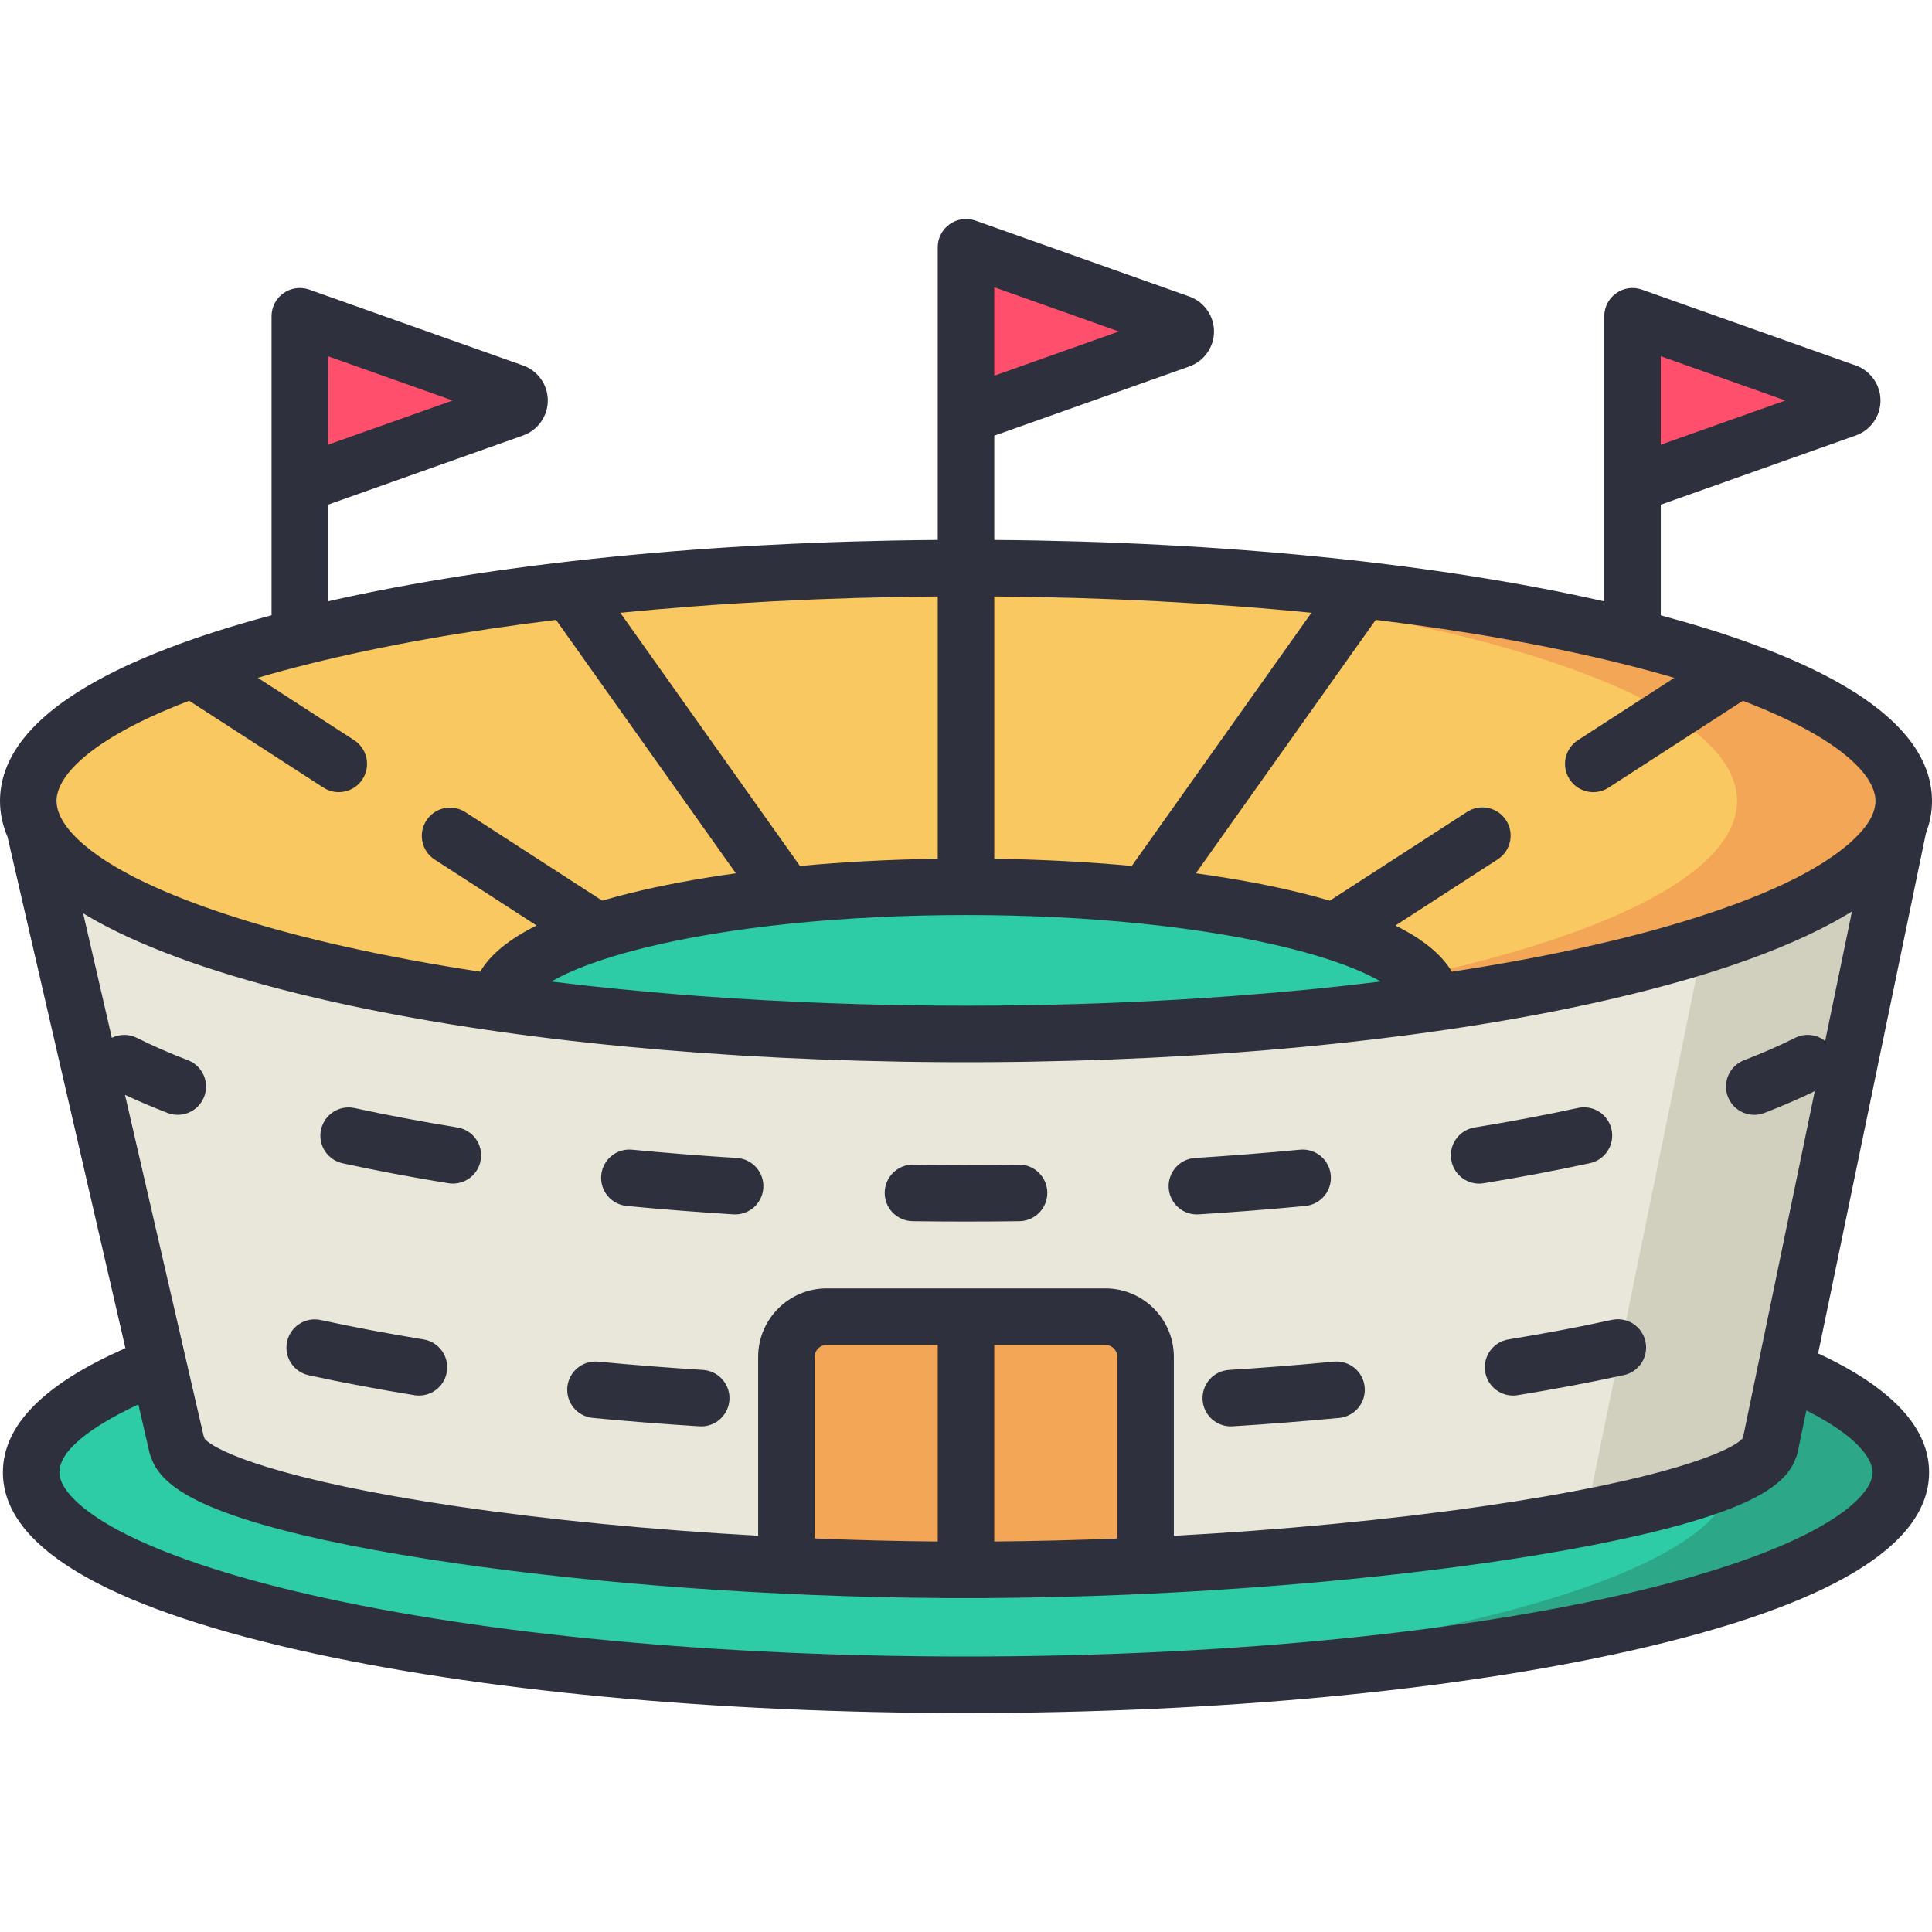 <?xml version="1.0" encoding="UTF-8"?> <svg xmlns="http://www.w3.org/2000/svg" width="60" height="60" viewBox="0 0 60 60" fill="none"><path d="M15.951 12.178L9.31 9.821V15.054L15.951 12.697C16.195 12.61 16.195 12.265 15.951 12.178ZM57.34 12.178L50.699 9.821V15.054L57.34 12.697C57.584 12.61 57.584 12.265 57.34 12.178ZM36.641 10.035L30 7.678V12.911L36.641 10.554C36.885 10.467 36.885 10.122 36.641 10.035Z" fill="#FF4F6D"></path><path d="M30 52.321C46.035 52.321 59.033 49.366 59.033 45.722C59.033 42.077 46.035 39.123 30 39.123C13.965 39.123 0.967 42.077 0.967 45.722C0.967 49.366 13.965 52.321 30 52.321Z" fill="#2ECCA6"></path><path d="M30 39.123C29.127 39.123 28.264 39.132 27.41 39.149C42.231 39.447 53.854 42.276 53.854 45.722C53.854 49.169 42.231 51.998 27.41 52.295C28.264 52.313 29.127 52.322 30 52.322C46.034 52.322 59.033 49.367 59.033 45.722C59.033 42.078 46.034 39.123 30 39.123Z" fill="#2CA888"></path><path d="M59.122 24.877H0.878L5.498 44.917H5.51C5.875 46.852 18.25 48.754 30 48.754C41.75 48.754 54.593 46.852 54.958 44.917H54.97L59.122 24.877Z" fill="#E8E7D9"></path><path d="M53.798 24.877L49.248 47.133C52.603 46.484 54.81 45.703 54.958 44.917H54.97L59.122 24.877H53.798Z" fill="#D1CFBD"></path><path d="M30 32.11C46.084 32.11 59.122 28.872 59.122 24.877C59.122 20.882 46.084 17.644 30 17.644C13.916 17.644 0.878 20.882 0.878 24.877C0.878 28.872 13.916 32.11 30 32.11Z" fill="#F9C861"></path><path d="M30 17.643C29.127 17.643 28.264 17.653 27.411 17.672C42.282 17.997 53.945 21.098 53.945 24.876C53.945 28.654 42.282 31.756 27.411 32.081C28.264 32.099 29.127 32.11 30 32.11C46.084 32.11 59.122 28.871 59.122 24.876C59.122 20.881 46.084 17.643 30 17.643Z" fill="#F3A656"></path><path d="M30 27.54C22.003 27.54 15.52 29.15 15.52 31.137C15.52 31.142 15.521 31.148 15.521 31.154C19.786 31.762 24.729 32.11 30 32.11C35.271 32.11 40.214 31.762 44.479 31.154C44.479 31.148 44.48 31.142 44.48 31.137C44.48 29.15 37.997 27.54 30 27.54Z" fill="#2ECCA6"></path><path d="M34.328 40.89H25.672C24.982 40.89 24.422 41.45 24.422 42.14V48.618C26.089 48.698 27.757 48.743 29.425 48.752C29.616 48.753 29.808 48.754 30 48.754H30C30.193 48.754 30.384 48.753 30.575 48.752C32.238 48.744 33.918 48.698 35.578 48.62V42.14C35.578 41.45 35.018 40.89 34.328 40.89Z" fill="#F3A656"></path><path d="M19.462 37.452C20.541 37.555 21.656 37.643 22.775 37.713C23.007 37.728 23.236 37.65 23.41 37.496C23.585 37.342 23.691 37.125 23.706 36.892C23.721 36.66 23.642 36.432 23.488 36.257C23.334 36.083 23.117 35.976 22.885 35.962C21.799 35.894 20.713 35.808 19.629 35.705C19.147 35.658 18.718 36.012 18.672 36.495C18.661 36.609 18.673 36.725 18.707 36.835C18.74 36.946 18.796 37.048 18.869 37.137C18.942 37.226 19.032 37.299 19.134 37.353C19.236 37.407 19.347 37.441 19.462 37.452ZM37.169 37.715C37.188 37.715 37.206 37.715 37.225 37.713C38.331 37.644 39.435 37.557 40.538 37.452C40.653 37.441 40.764 37.407 40.866 37.353C40.968 37.299 41.058 37.226 41.131 37.137C41.205 37.048 41.26 36.946 41.294 36.835C41.327 36.725 41.339 36.609 41.328 36.495C41.317 36.38 41.284 36.268 41.23 36.166C41.176 36.065 41.102 35.974 41.014 35.901C40.925 35.828 40.822 35.772 40.712 35.739C40.602 35.705 40.486 35.693 40.371 35.705C39.287 35.808 38.201 35.893 37.115 35.962C36.887 35.976 36.674 36.078 36.521 36.247C36.368 36.415 36.286 36.637 36.293 36.865C36.3 37.092 36.395 37.308 36.559 37.467C36.722 37.626 36.941 37.715 37.169 37.715ZM28.34 37.925C29.447 37.94 30.553 37.94 31.659 37.925C31.892 37.921 32.114 37.826 32.276 37.659C32.438 37.492 32.528 37.267 32.525 37.035C32.518 36.55 32.119 36.16 31.635 36.169C30.552 36.184 29.448 36.184 28.365 36.169C27.879 36.16 27.482 36.55 27.475 37.035C27.472 37.267 27.561 37.492 27.723 37.659C27.886 37.826 28.108 37.921 28.34 37.925ZM45.935 36.758C45.982 36.758 46.029 36.754 46.077 36.746C47.222 36.56 48.327 36.351 49.36 36.127C49.475 36.104 49.583 36.059 49.68 35.994C49.777 35.929 49.86 35.845 49.924 35.747C49.988 35.65 50.032 35.54 50.053 35.425C50.075 35.311 50.073 35.193 50.048 35.079C50.023 34.965 49.976 34.857 49.909 34.761C49.842 34.666 49.757 34.585 49.658 34.523C49.559 34.46 49.449 34.419 49.334 34.4C49.218 34.38 49.101 34.385 48.987 34.412C47.983 34.63 46.91 34.832 45.795 35.014C45.577 35.049 45.381 35.165 45.245 35.338C45.108 35.512 45.043 35.73 45.06 35.95C45.078 36.17 45.178 36.375 45.34 36.525C45.502 36.675 45.714 36.758 45.935 36.758ZM10.64 36.127C11.673 36.351 12.777 36.56 13.923 36.746C14.153 36.783 14.388 36.728 14.577 36.592C14.766 36.456 14.893 36.251 14.93 36.021C14.968 35.791 14.912 35.556 14.776 35.367C14.64 35.178 14.435 35.051 14.205 35.014C13.09 34.832 12.016 34.63 11.013 34.412C10.901 34.387 10.784 34.385 10.671 34.405C10.557 34.426 10.449 34.468 10.352 34.531C10.255 34.593 10.171 34.674 10.106 34.769C10.04 34.863 9.994 34.97 9.969 35.083C9.945 35.195 9.943 35.312 9.963 35.425C9.983 35.538 10.026 35.647 10.088 35.744C10.151 35.841 10.232 35.924 10.326 35.99C10.421 36.056 10.527 36.102 10.64 36.127ZM37.347 43.475C37.362 43.708 37.468 43.925 37.642 44.078C37.817 44.232 38.046 44.311 38.278 44.296C39.384 44.227 40.488 44.139 41.591 44.035C41.706 44.024 41.817 43.99 41.919 43.936C42.021 43.882 42.111 43.809 42.184 43.72C42.258 43.631 42.313 43.528 42.347 43.418C42.38 43.308 42.392 43.192 42.381 43.078C42.37 42.963 42.337 42.851 42.283 42.749C42.229 42.647 42.155 42.557 42.066 42.484C41.978 42.41 41.875 42.355 41.765 42.322C41.654 42.288 41.539 42.276 41.424 42.287C40.34 42.391 39.254 42.476 38.168 42.544C37.935 42.559 37.718 42.665 37.565 42.84C37.411 43.014 37.332 43.243 37.347 43.475ZM18.409 44.035C19.488 44.138 20.603 44.226 21.722 44.296C21.954 44.311 22.183 44.233 22.357 44.079C22.532 43.925 22.638 43.708 22.653 43.475C22.668 43.243 22.589 43.015 22.435 42.84C22.281 42.665 22.064 42.559 21.832 42.544C20.745 42.476 19.66 42.391 18.576 42.288C18.094 42.241 17.665 42.595 17.619 43.078C17.608 43.192 17.62 43.308 17.654 43.418C17.687 43.528 17.742 43.631 17.816 43.72C17.889 43.809 17.979 43.882 18.081 43.936C18.183 43.99 18.294 44.024 18.409 44.035ZM46.848 41.597C46.618 41.634 46.413 41.761 46.277 41.95C46.141 42.139 46.086 42.374 46.123 42.604C46.16 42.834 46.288 43.039 46.476 43.175C46.665 43.311 46.901 43.367 47.13 43.329C48.275 43.143 49.38 42.934 50.413 42.709C50.528 42.687 50.637 42.642 50.733 42.577C50.83 42.511 50.913 42.428 50.977 42.33C51.041 42.233 51.085 42.123 51.106 42.008C51.128 41.894 51.126 41.776 51.101 41.662C51.076 41.548 51.029 41.44 50.962 41.344C50.895 41.249 50.81 41.167 50.711 41.105C50.612 41.043 50.502 41.001 50.387 40.982C50.272 40.963 50.154 40.967 50.04 40.994C49.037 41.213 47.963 41.415 46.848 41.597ZM9.587 42.71C10.62 42.934 11.724 43.143 12.87 43.329C13.1 43.366 13.335 43.311 13.524 43.175C13.713 43.039 13.84 42.834 13.877 42.604C13.915 42.374 13.859 42.139 13.723 41.95C13.587 41.761 13.382 41.634 13.152 41.597C12.037 41.415 10.963 41.212 9.96 40.994C9.847 40.97 9.731 40.968 9.618 40.988C9.504 41.009 9.396 41.051 9.299 41.114C9.202 41.176 9.118 41.257 9.053 41.351C8.987 41.446 8.94 41.553 8.916 41.666C8.867 41.893 8.909 42.131 9.035 42.327C9.161 42.522 9.36 42.66 9.587 42.71Z" fill="#2E313D"></path><path d="M56.464 42.032L59.81 25.884C59.935 25.556 60 25.22 60 24.877C60 23.567 59.084 22.365 57.278 21.304C56.466 20.827 55.474 20.378 54.315 19.959C54.304 19.955 54.294 19.951 54.284 19.948C53.464 19.653 52.559 19.373 51.574 19.109L51.577 19.11V15.674L57.634 13.524C58.093 13.361 58.401 12.925 58.401 12.438C58.401 11.951 58.093 11.514 57.634 11.351L50.993 8.995C50.86 8.948 50.719 8.933 50.579 8.952C50.44 8.971 50.308 9.024 50.193 9.105C50.078 9.186 49.985 9.293 49.92 9.418C49.855 9.543 49.822 9.681 49.822 9.822V18.677C44.597 17.491 37.947 16.82 30.878 16.769V13.531L36.935 11.381C37.159 11.301 37.353 11.154 37.49 10.959C37.628 10.765 37.702 10.533 37.702 10.295C37.702 10.056 37.628 9.824 37.49 9.63C37.353 9.435 37.159 9.288 36.935 9.208H36.935L30.294 6.851C30.161 6.804 30.019 6.79 29.88 6.809C29.741 6.828 29.609 6.88 29.494 6.962C29.379 7.043 29.285 7.15 29.221 7.275C29.156 7.399 29.122 7.538 29.122 7.678V16.769C22.054 16.82 15.405 17.491 10.18 18.676L10.188 18.675V15.673L16.245 13.524C16.704 13.361 17.012 12.924 17.012 12.437C17.012 11.95 16.704 11.514 16.245 11.351L9.604 8.994C9.471 8.947 9.33 8.933 9.191 8.952C9.051 8.971 8.919 9.023 8.804 9.104C8.689 9.185 8.596 9.293 8.531 9.418C8.466 9.542 8.433 9.681 8.433 9.821V19.107C6.036 19.747 4.116 20.485 2.722 21.304C0.916 22.365 0 23.567 0 24.877C0 25.257 0.08 25.628 0.233 25.989L3.895 41.871C1.369 42.974 0.09 44.267 0.09 45.723C0.09 48.001 3.18 49.859 9.276 51.245C14.822 52.505 22.181 53.2 30 53.2C37.818 53.2 45.178 52.505 50.724 51.245C56.819 49.859 59.91 48.001 59.91 45.723C59.91 44.337 58.751 43.097 56.464 42.032ZM51.577 11.064L55.446 12.438L51.577 13.811V11.064ZM30.878 8.921L34.747 10.295L30.878 11.668V8.921ZM10.188 11.064L14.058 12.438L10.188 13.811V11.064ZM50.381 20.614C50.922 20.748 51.461 20.894 51.996 21.051L49.004 22.986C48.845 23.089 48.723 23.241 48.657 23.418C48.592 23.596 48.585 23.79 48.639 23.972C48.693 24.154 48.804 24.313 48.956 24.427C49.108 24.54 49.292 24.601 49.481 24.601C49.65 24.601 49.816 24.552 49.957 24.46L54.126 21.763C55.009 22.101 55.771 22.455 56.389 22.818C57.586 23.52 58.245 24.252 58.245 24.877C58.245 25.062 58.185 25.257 58.073 25.457C57.857 25.829 57.287 26.492 55.801 27.256C54.451 27.944 52.596 28.589 50.381 29.14C50.087 29.212 49.793 29.282 49.498 29.349C49.456 29.359 49.414 29.369 49.372 29.378C48.037 29.679 46.602 29.946 45.088 30.177C44.776 29.647 44.191 29.168 43.337 28.743L46.513 26.688C46.61 26.626 46.693 26.545 46.759 26.45C46.824 26.355 46.87 26.248 46.895 26.135C46.919 26.023 46.92 25.906 46.9 25.793C46.879 25.68 46.836 25.572 46.773 25.475C46.711 25.378 46.63 25.294 46.535 25.229C46.44 25.163 46.333 25.117 46.22 25.093C46.108 25.069 45.991 25.067 45.878 25.088C45.764 25.109 45.656 25.152 45.56 25.215L41.299 27.971C41.018 27.889 40.735 27.812 40.45 27.742C39.452 27.494 38.337 27.287 37.139 27.121L42.724 19.25C45.526 19.592 48.111 20.05 50.381 20.614ZM30.878 18.524C34.305 18.55 37.628 18.722 40.728 19.03L35.148 26.893C33.789 26.767 32.353 26.691 30.878 26.67V18.524ZM30 28.418C33.799 28.418 37.36 28.783 40.028 29.445C41.46 29.801 42.346 30.174 42.877 30.481L42.841 30.486C42.615 30.514 42.388 30.541 42.16 30.567C42.111 30.573 42.063 30.578 42.014 30.584C41.825 30.605 41.635 30.626 41.444 30.647L41.266 30.666C41.069 30.686 40.871 30.706 40.672 30.726C40.633 30.73 40.594 30.734 40.555 30.738C39.785 30.812 39.015 30.878 38.244 30.935L38.23 30.936C37.158 31.015 36.085 31.077 35.011 31.124L34.979 31.125C34.712 31.137 34.445 31.147 34.178 31.157L34.169 31.157C33.631 31.177 33.091 31.192 32.548 31.204C32.506 31.205 32.464 31.206 32.422 31.207C32.209 31.211 31.996 31.215 31.783 31.218L31.567 31.221C31.375 31.224 31.183 31.226 30.991 31.228C30.918 31.228 30.845 31.229 30.772 31.229C30.515 31.231 30.258 31.232 30 31.232C29.743 31.232 29.486 31.231 29.23 31.229C29.156 31.229 29.082 31.228 29.009 31.228C28.819 31.226 28.629 31.224 28.44 31.221L28.216 31.218C28.007 31.215 27.799 31.211 27.59 31.207C27.543 31.206 27.497 31.205 27.45 31.204C26.918 31.192 26.387 31.177 25.859 31.158L25.771 31.155C25.533 31.146 25.296 31.137 25.058 31.127L24.962 31.122C24.174 31.088 23.388 31.045 22.602 30.994L22.505 30.987C22.282 30.972 22.059 30.957 21.837 30.941L21.713 30.932C21.473 30.914 21.233 30.895 20.994 30.876L20.962 30.873C20.715 30.853 20.469 30.832 20.222 30.81C20.164 30.805 20.107 30.799 20.049 30.794C19.783 30.77 19.517 30.745 19.25 30.718C19.112 30.704 18.974 30.69 18.836 30.676C18.733 30.665 18.63 30.654 18.528 30.644C18.397 30.63 18.267 30.615 18.137 30.601C17.942 30.579 17.748 30.556 17.553 30.533C17.449 30.521 17.344 30.509 17.241 30.496L17.124 30.481C17.655 30.174 18.54 29.801 19.973 29.445C22.64 28.783 26.201 28.418 30 28.418ZM29.122 18.524V26.67C27.644 26.691 26.205 26.767 24.843 26.894L19.264 19.031C22.366 18.723 25.692 18.55 29.122 18.524ZM1.984 25.551C1.969 25.527 1.952 25.502 1.938 25.477C1.935 25.472 1.933 25.468 1.93 25.462C1.907 25.422 1.886 25.382 1.867 25.34C1.794 25.181 1.755 25.026 1.755 24.877C1.755 24.252 2.414 23.52 3.61 22.818C4.229 22.454 4.992 22.1 5.875 21.763L10.044 24.46C10.141 24.523 10.249 24.566 10.363 24.587C10.476 24.607 10.592 24.606 10.705 24.581C10.818 24.557 10.925 24.511 11.02 24.446C11.114 24.38 11.195 24.297 11.258 24.2C11.321 24.103 11.364 23.995 11.384 23.882C11.405 23.768 11.403 23.652 11.379 23.539C11.355 23.427 11.309 23.32 11.244 23.225C11.178 23.13 11.095 23.049 10.998 22.986L8.006 21.05C8.54 20.893 9.078 20.748 9.619 20.614C11.886 20.05 14.469 19.593 17.268 19.251L22.853 27.122C21.658 27.288 20.545 27.494 19.549 27.742C19.265 27.812 18.983 27.889 18.702 27.971L14.442 25.215C14.247 25.093 14.011 25.052 13.787 25.102C13.562 25.152 13.366 25.289 13.241 25.482C13.115 25.676 13.071 25.91 13.118 26.136C13.164 26.362 13.297 26.56 13.489 26.688L16.663 28.742C15.809 29.167 15.225 29.646 14.912 30.177C13.438 29.952 12.04 29.693 10.736 29.402C10.587 29.369 10.438 29.335 10.289 29.3L10.28 29.298C10.135 29.264 9.99 29.23 9.844 29.194L9.835 29.192C7.538 28.632 5.637 27.976 4.254 27.284C4.225 27.269 4.195 27.254 4.166 27.239C4.152 27.232 4.139 27.225 4.125 27.218C3.951 27.128 3.779 27.034 3.61 26.935C2.824 26.474 2.272 26 1.984 25.551ZM3.882 34.002C4.316 34.205 4.758 34.392 5.205 34.563C5.309 34.603 5.415 34.622 5.52 34.622C5.725 34.622 5.924 34.55 6.082 34.419C6.239 34.288 6.346 34.106 6.384 33.905C6.421 33.703 6.387 33.495 6.287 33.316C6.186 33.137 6.027 32.998 5.835 32.925C5.255 32.702 4.723 32.469 4.255 32.233C4.134 32.172 4 32.14 3.865 32.139C3.729 32.139 3.595 32.169 3.473 32.23L2.582 28.363C2.629 28.392 2.674 28.421 2.722 28.449C4.261 29.353 6.44 30.159 9.196 30.843C9.249 30.856 9.303 30.869 9.356 30.882L9.357 30.882C9.527 30.924 9.698 30.965 9.869 31.005C14.855 32.169 21.187 32.855 27.96 32.97L28.003 32.971L28.053 32.972L28.13 32.973C28.295 32.975 28.46 32.978 28.626 32.98C28.686 32.981 28.746 32.981 28.805 32.981L28.932 32.983C28.99 32.983 29.047 32.984 29.105 32.984L29.309 32.986C29.431 32.987 29.553 32.987 29.676 32.987C29.784 32.987 29.892 32.988 30 32.988C30.122 32.988 30.244 32.987 30.367 32.987C30.476 32.986 30.585 32.986 30.694 32.986C30.761 32.985 30.828 32.985 30.895 32.984L31.068 32.983L31.207 32.981C31.266 32.981 31.324 32.98 31.382 32.98C31.545 32.978 31.707 32.975 31.87 32.973L31.947 32.972L32.009 32.971L32.055 32.97C38.709 32.856 44.937 32.191 49.88 31.063C50.189 30.992 50.496 30.919 50.804 30.843L50.804 30.843L50.806 30.843C50.984 30.799 51.161 30.753 51.337 30.707C51.66 30.623 51.982 30.535 52.302 30.443C52.449 30.401 52.593 30.358 52.734 30.316L52.807 30.294C53.055 30.218 53.302 30.14 53.548 30.059C53.618 30.036 53.687 30.013 53.755 29.99L53.756 29.99C55.158 29.516 56.338 29.001 57.278 28.449C57.36 28.401 57.438 28.352 57.516 28.304L56.682 32.328C56.551 32.224 56.394 32.16 56.227 32.144C56.061 32.127 55.894 32.158 55.745 32.233C55.276 32.469 54.745 32.702 54.165 32.925C54.057 32.967 53.959 33.029 53.875 33.108C53.792 33.187 53.725 33.282 53.678 33.388C53.631 33.493 53.605 33.607 53.602 33.722C53.599 33.837 53.619 33.952 53.661 34.059C53.724 34.225 53.837 34.367 53.983 34.468C54.129 34.568 54.303 34.622 54.48 34.622C54.585 34.622 54.691 34.603 54.795 34.563C55.36 34.346 55.884 34.118 56.36 33.886L54.602 42.371L54.14 44.601C54.13 44.624 54.123 44.648 54.115 44.673C53.776 45.061 51.696 45.966 46.015 46.783C43.086 47.204 39.788 47.515 36.455 47.696V42.14C36.455 40.967 35.501 40.012 34.328 40.012H25.672C24.499 40.012 23.545 40.967 23.545 42.14V47.693C20.267 47.512 17.044 47.201 14.2 46.782C8.688 45.969 6.678 45.066 6.355 44.68C6.345 44.647 6.334 44.615 6.321 44.583L6.06 43.452L3.882 34.002ZM34.7 42.14V47.779L34.43 47.789C34.235 47.797 34.04 47.804 33.846 47.81C33.504 47.821 33.161 47.831 32.818 47.84C32.477 47.848 32.135 47.855 31.794 47.861C31.634 47.864 31.476 47.865 31.317 47.867C31.17 47.869 31.024 47.87 30.878 47.872V41.768H34.328C34.426 41.768 34.521 41.807 34.591 41.877C34.661 41.947 34.7 42.041 34.7 42.14ZM29.122 41.768V47.872C28.814 47.869 28.506 47.865 28.198 47.861C27.853 47.855 27.507 47.848 27.162 47.839C26.814 47.83 26.467 47.82 26.12 47.808C25.971 47.803 25.821 47.798 25.671 47.792C25.548 47.788 25.424 47.782 25.3 47.777V42.14C25.3 42.041 25.339 41.947 25.409 41.877C25.479 41.807 25.574 41.768 25.672 41.768L29.122 41.768ZM56.336 47.518C54.963 48.256 52.888 48.953 50.335 49.533C44.913 50.766 37.691 51.444 30 51.444C22.309 51.444 15.087 50.766 9.665 49.533C7.112 48.953 5.037 48.256 3.664 47.518C2.508 46.897 1.845 46.242 1.845 45.722C1.845 44.914 3.239 44.11 4.297 43.617L4.643 45.115C4.65 45.146 4.659 45.176 4.669 45.206C4.672 45.213 4.675 45.221 4.678 45.228C4.686 45.25 4.695 45.271 4.704 45.292C4.705 45.294 4.706 45.296 4.707 45.298C4.972 46.036 5.871 46.62 7.569 47.169C8.998 47.63 10.944 48.054 13.351 48.429C17.732 49.11 23.033 49.533 28.149 49.616L28.203 49.617C28.61 49.623 29.016 49.628 29.419 49.63H29.423C29.809 49.632 30.195 49.632 30.58 49.63C30.645 49.63 30.712 49.628 30.777 49.628C31.044 49.626 31.311 49.623 31.579 49.619C31.697 49.618 31.814 49.616 31.933 49.614C32.291 49.608 32.65 49.6 33.01 49.591L33.089 49.589C37.857 49.464 42.745 49.056 46.88 48.429C49.317 48.059 51.371 47.624 52.819 47.171C54.596 46.615 55.499 46.044 55.763 45.294C55.765 45.29 55.767 45.285 55.769 45.281C55.778 45.261 55.785 45.241 55.793 45.221C55.797 45.211 55.801 45.201 55.804 45.191C55.814 45.16 55.823 45.128 55.83 45.096L56.098 43.802C57.99 44.756 58.156 45.496 58.156 45.722C58.155 46.242 57.492 46.897 56.336 47.518Z" fill="#2E313D"></path></svg> 